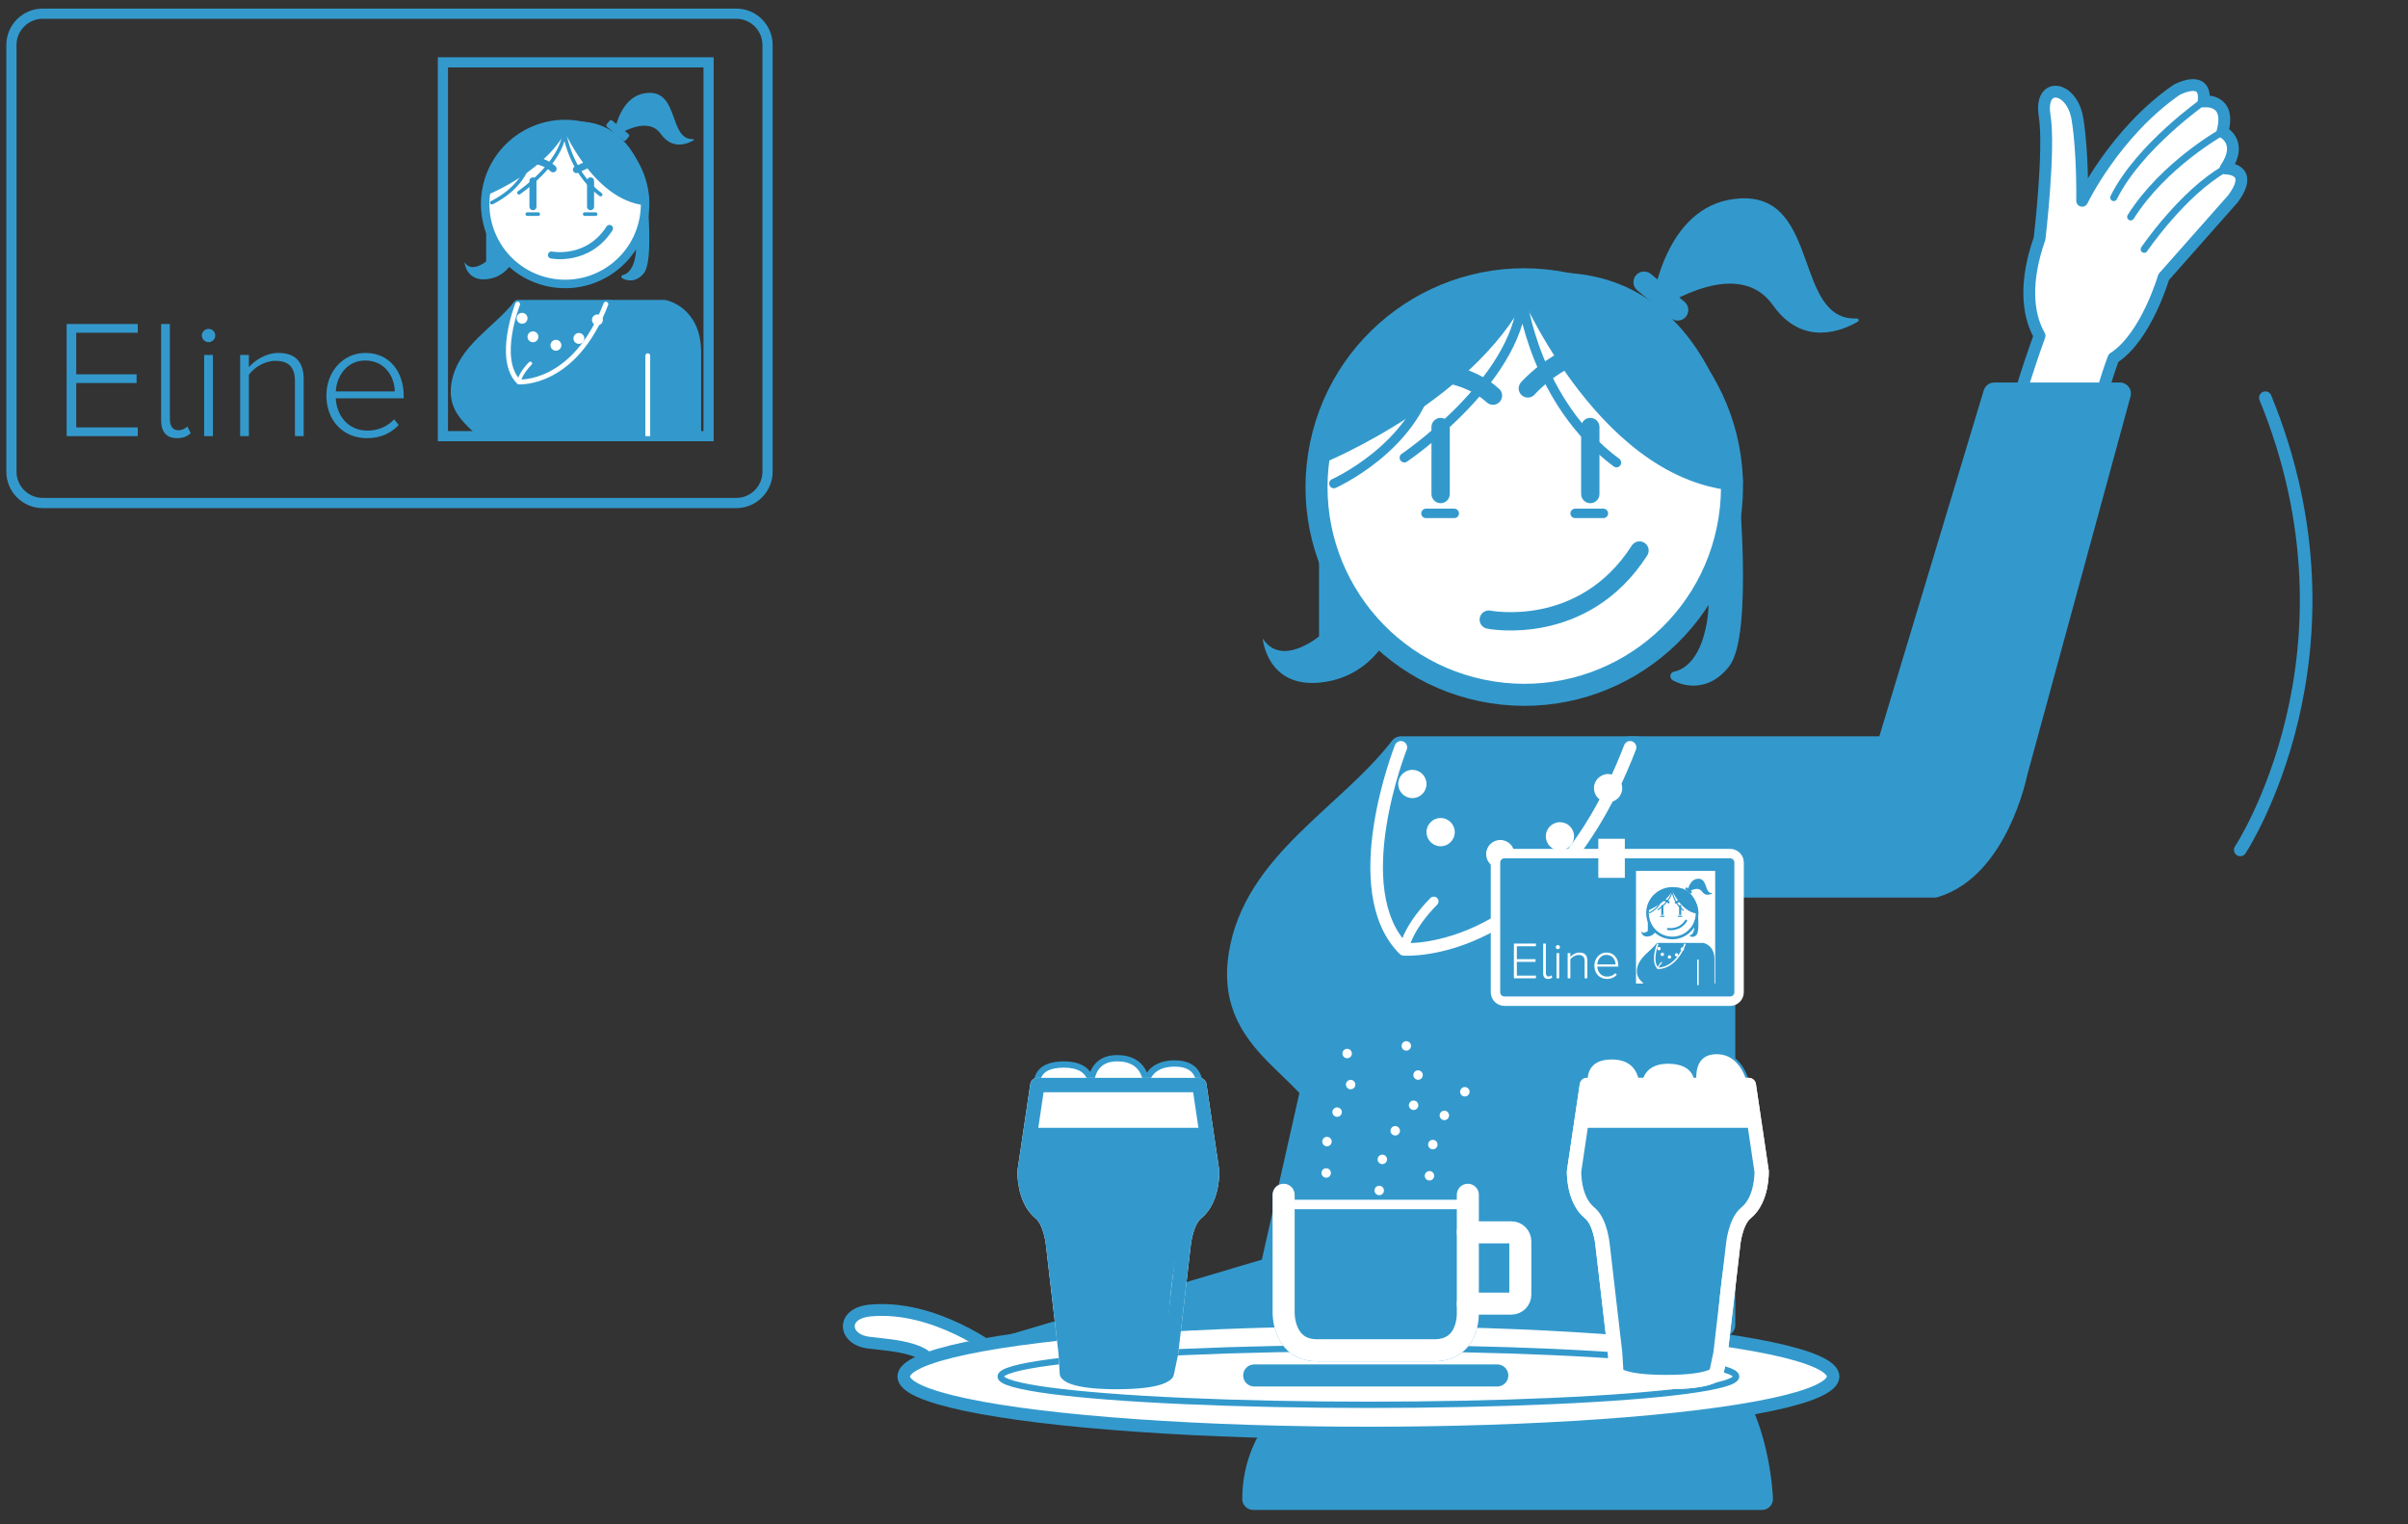 <?xml version="1.0" encoding="iso-8859-1"?>
<!-- Generator: Adobe Illustrator 24.1.3, SVG Export Plug-In . SVG Version: 6.00 Build 0)  -->
<svg version="1.1" xmlns="http://www.w3.org/2000/svg" xmlns:xlink="http://www.w3.org/1999/xlink" x="0px" y="0px"
	 viewBox="0 0 895.748 566.929" style="enable-background:new 0 0 895.748 566.929;" xml:space="preserve">
<rect x="0" y="0" width="895.748" height="566.929" fill="#333333" stroke="none"/>
<g id="DOM">
</g>
<g id="W2">
</g>
<g id="D2">
</g>
<g id="L2">
</g>
<g id="A2">
</g>
<g id="Layer_6">
</g>
<g id="Layer_7">
	<g>
	</g>
</g>
<g id="Layer_9">
</g>
<g id="Layer_8">
</g>
<g id="Layer_10">
	<path style="fill:none;stroke:#3399CC;stroke-width:4.683;stroke-linecap:round;stroke-linejoin:round;stroke-miterlimit:10;" d="
		M833.345,316.117c0,0,48.277-73.194,9.344-168.191"/>
	
		<line style="fill:none;stroke:#3399CC;stroke-width:4;stroke-linecap:round;stroke-linejoin:round;stroke-miterlimit:10;" x1="955.382" y1="2210.598" x2="952.722" y2="2246.512"/>
</g>
<g id="Layer_11">
	
		<path style="fill:#3399CC;stroke:#3399CC;stroke-width:8.195;stroke-linecap:round;stroke-linejoin:round;stroke-miterlimit:10;" d="
		M480.222,524.798c0,0-14.016,11.68-14.016,32.704h189.215c0,0-0.936-30.65-16.983-46.697L480.222,524.798z"/>
	
		<path style="fill:#FFFFFF;stroke:#3399CC;stroke-width:4.4;stroke-linecap:round;stroke-linejoin:round;stroke-miterlimit:10;" d="
		M370.82,502.996c0,0-22.906-17.851-47.109-15.573c-11.031,1.038-9.993,10.771-0.649,11.939s26.475,1.817,23.879,12.459
		L370.82,502.996z"/>
	
		<path style="fill:#FFFFFF;stroke:#3399CC;stroke-width:4.4;stroke-linecap:round;stroke-linejoin:round;stroke-miterlimit:10;" d="
		M827.895,62.662c6.771-9.912-1.168-13.627-1.168-13.627c3.403-12.665-7.008-11.291-7.008-11.291
		c1.238-10.487-10.123-4.283-10.123-4.283c-22.971,15.963-35.057,41.21-35.057,41.21s0.316-17.684-1.733-30.332
		c-2.051-12.647-14.285-14.093-12.235-1.446c2.05,12.648-1.873,45.855-1.873,45.855c-5.51,15.603-4.7,27.983-0.004,36.12
		c-4.21,11.67-11.463,33.272-12.558,46.415l29.589,1.557c0,0,4.43-23.808,10.487-39.676c12.152-7.748,18.644-30.102,18.644-30.102
		l25.764-29.112C839.056,62.543,827.895,62.662,827.895,62.662z"/>
	
		<path style="fill:#3399CC;stroke:#3399CC;stroke-width:8.195;stroke-linecap:round;stroke-linejoin:round;stroke-miterlimit:10;" d="
		M606.364,277.962h95.777l39.712-131.594h46.72l-38.544,141.327c0,0-7.008,35.04-30.368,42.048h-81.76"/>
	<path style="fill:#3399CC;" d="M490.665,169.215v67.478c0,0-13.947,11.68-20.955,0.779c0,0,1.557,18.688,21.803,16.352
		c20.245-2.336,30.368-21.024,30.368-38.933L490.665,169.215z"/>
	<g>
		<defs>
			<path id="SVGID_1_" d="M643.352,193.088c-6.592,42.164-46.116,70.999-88.28,64.406c-42.163-6.593-70.999-46.115-64.406-88.279
				c6.592-42.164,46.116-70.999,88.279-64.407C621.108,111.401,649.944,150.924,643.352,193.088z"/>
		</defs>
		<use xlink:href="#SVGID_1_"  style="overflow:visible;fill:#FFFFFF;"/>
		<clipPath id="SVGID_2_">
			<use xlink:href="#SVGID_1_"  style="overflow:visible;"/>
		</clipPath>
		<use xlink:href="#SVGID_1_"  style="overflow:visible;fill:none;stroke:#3399CC;stroke-width:8.195;stroke-miterlimit:10;"/>
	</g>
	
		<line style="fill:none;stroke:#3399CC;stroke-width:6.815;stroke-linecap:round;stroke-linejoin:round;stroke-miterlimit:10;" x1="535.896" y1="183.744" x2="535.896" y2="158.827"/>
	
		<line style="fill:none;stroke:#3399CC;stroke-width:6.815;stroke-linecap:round;stroke-linejoin:round;stroke-miterlimit:10;" x1="591.571" y1="183.744" x2="591.571" y2="158.827"/>
	<path style="fill:none;stroke:#3399CC;stroke-width:6.815;stroke-linecap:round;stroke-linejoin:round;stroke-miterlimit:10;" d="
		M553.806,230.464c0,0,35.04,7.008,56.064-25.696"/>
	<path style="fill:#3399CC;" d="M615.087,116.187c-0.458,0.312-1.063-0.064-0.993-0.613c0.94-7.352,6.693-40.754,33.713-41.794
		c29.324-1.128,19.441,45.664,42.915,44.675c0.671-0.028,0.936,0.851,0.356,1.19c-5.613,3.271-20.448,9.633-31.591-6.153
		C647.066,95.894,620.883,112.241,615.087,116.187z"/>
	<path style="fill:none;stroke:#3399CC;stroke-width:6.815;stroke-linecap:round;stroke-linejoin:round;stroke-miterlimit:10;" d="
		M500.857,142.475c0,0,35.818-12.459,54.506,4.672"/>
	<path style="fill:#3399CC;" d="M626.601,112.236l-12.494-10.339c-1.678-1.389-4.188-1.152-5.577,0.526l0,0
		c-1.389,1.678-1.152,4.188,0.526,5.577l12.494,10.339c1.678,1.389,4.188,1.152,5.577-0.526l0,0
		C628.516,116.135,628.279,113.625,626.601,112.236z"/>
	
		<path style="fill:#3399CC;stroke:#3399CC;stroke-width:6.815;stroke-linecap:round;stroke-linejoin:round;stroke-miterlimit:10;" d="
		M490.665,169.215c0,0,58.469-23.626,76.378-64.895c0,0,28.811,70.08,77.866,74.751c0,0-6.565-74.263-65.965-74.263
		S496.047,138.335,490.665,169.215z"/>
	
		<line style="fill:none;stroke:#3399CC;stroke-width:3.512;stroke-linecap:round;stroke-linejoin:round;stroke-miterlimit:10;" x1="530.446" y1="190.947" x2="540.958" y2="190.947"/>
	
		<line style="fill:none;stroke:#3399CC;stroke-width:3.512;stroke-linecap:round;stroke-linejoin:round;stroke-miterlimit:10;" x1="585.925" y1="190.947" x2="596.437" y2="190.947"/>
	
		<path style="fill:#3399CC;stroke:#3399CC;stroke-width:8.195;stroke-linecap:round;stroke-linejoin:round;stroke-miterlimit:10;" d="
		M521.102,277.962c0,0,7.008,0,45.552,0s39.71,0,39.71,0s35.04-1.168,35.04,35.04v179.871h-144.83c0,0,4.672-39.712,1.168-67.744
		c-3.504-28.032-42.472-33.15-36.597-70.08C466.595,320.789,501.246,303.658,521.102,277.962z"/>
	<path style="fill:none;stroke:#FFFFFF;stroke-width:3.512;stroke-linecap:round;stroke-linejoin:round;stroke-miterlimit:10;" d="
		M533.355,335.251c0,0-9.434,9.057-11.085,17.852"/>
	<circle style="fill:#FFFFFF;" cx="525.384" cy="291.589" r="5.256"/>
	<circle style="fill:#FFFFFF;" cx="535.896" cy="309.498" r="5.256"/>
	<circle style="fill:#FFFFFF;" cx="558.088" cy="317.674" r="5.256"/>
	<circle style="fill:#FFFFFF;" cx="580.28" cy="311.056" r="5.256"/>
	<circle style="fill:#FFFFFF;" cx="598.189" cy="293.146" r="5.256"/>
	
		<path style="fill:#3399CC;stroke:#3399CC;stroke-width:3.512;stroke-linecap:round;stroke-linejoin:round;stroke-miterlimit:10;" d="
		M644.909,179.072c0,0,5.451,56.842-3.115,67.744c-8.565,10.901-18.688,4.672-18.688,4.672s8.565-0.779,12.459-14.795
		s0-21.803,0-21.803S644.909,190.752,644.909,179.072z"/>
	<path style="fill:none;stroke:#3399CC;stroke-width:3.512;stroke-linecap:round;stroke-linejoin:round;stroke-miterlimit:10;" d="
		M496.185,179.851c0,0,29.589-13.237,35.819-39.712"/>
	<path style="fill:none;stroke:#3399CC;stroke-width:3.512;stroke-linecap:round;stroke-linejoin:round;stroke-miterlimit:10;" d="
		M522.4,170.247c0,0,41.529-28.032,43.865-58.919c0,0,4.672,38.154,35.04,60.736"/>
	
		<polygon style="fill:#3399CC;stroke:#3399CC;stroke-width:3.512;stroke-linecap:round;stroke-linejoin:round;stroke-miterlimit:10;" points="
		489.566,386.975 470.878,469.903 373.415,498.843 399.89,526.875 522.27,508.446 522.27,385.807 	"/>
	
		<path style="fill:#FFFFFF;stroke:#3399CC;stroke-width:0.889;stroke-linecap:round;stroke-linejoin:round;stroke-miterlimit:10;" d="
		M590.299,403.56c0,0-2.152-9.942,9.279-9.942c11.43,0,10.642,10.642,10.642,10.642s-0.394-9.065,10.248-9.065
		c10.642,0,10.248,7.489,10.248,7.489s-1.971-11.036,7.883-11.036c9.854,0,11.939,11.913,11.939,11.913"/>
	
		<ellipse style="fill:#FFFFFF;stroke:#3399CC;stroke-width:4.683;stroke-linecap:round;stroke-linejoin:round;stroke-miterlimit:10;" cx="509.032" cy="511.969" rx="172.863" ry="21.024"/>
	
		<ellipse style="fill:#FFFFFF;stroke:#3399CC;stroke-width:2.342;stroke-linecap:round;stroke-linejoin:round;stroke-miterlimit:10;" cx="509.032" cy="511.969" rx="136.803" ry="10.531"/>
	
		<path style="fill:#FFFFFF;stroke:#FFFFFF;stroke-width:5.334;stroke-linecap:round;stroke-linejoin:round;stroke-miterlimit:10;" d="
		M655.295,435.627l-4.757-32.067h-60.238l-4.757,32.067c0,0-0.387,10.463,5.813,15.501c4.047,3.288,4.804,12.012,4.804,12.012
		l4.65,40.108l0.459,7.59c0,0,1.691,3.202,18.548,3.202s18.621-3.235,18.621-3.235l1.479-7.043c0.068-0.168,0.111-0.339,0.111-0.514
		c0,0-0.002-0.002-0.002-0.004l4.651-40.103c0,0,0.757-8.724,4.804-12.012C655.682,446.091,655.295,435.627,655.295,435.627z"/>
	<path style="fill:#3399CC;" d="M587.753,419.467h65.034c0,0,5.518,22.631-5.197,32.754c-9.22,8.71-9.343,60.248-9.343,60.248
		l-36.316,0.581c0,0-3.529-51.345-7.085-57.865C591.292,448.665,582.63,442.098,587.753,419.467z"/>
	
		<path style="fill:#FFFFFF;stroke:#3399CC;stroke-width:2.342;stroke-linecap:round;stroke-linejoin:round;stroke-miterlimit:10;" d="
		M385.901,403.56c0,0-1.594-7.63,9.837-7.63c11.43,0,10.084,8.33,10.084,8.33s-0.87-10.666,9.772-10.666
		c10.642,0,10.724,9.089,10.724,9.089s0.836-7.143,10.689-7.143c9.854,0,9.133,8.02,9.133,8.02"/>
	
		<path style="fill:#FFFFFF;stroke:#FFFFFF;stroke-width:5.334;stroke-linecap:round;stroke-linejoin:round;stroke-miterlimit:10;" d="
		M450.896,435.627l-4.757-32.067h-60.238l-4.757,32.067c0,0-0.387,10.463,5.813,15.501c4.047,3.288,4.804,12.012,4.804,12.012
		l4.65,40.108l0.459,7.59c0,0,1.691,3.202,18.548,3.202c16.857,0,18.621-3.235,18.621-3.235l1.479-7.043
		c0.068-0.168,0.111-0.339,0.111-0.514c0,0-0.002-0.002-0.002-0.004l4.651-40.103c0,0,0.757-8.724,4.804-12.012
		C451.283,446.091,450.896,435.627,450.896,435.627z"/>
	<path style="fill:#3399CC;" d="M383.355,419.467h65.035c0,0,5.518,22.631-5.197,32.754c-9.22,8.71-9.343,60.248-9.343,60.248
		l-36.316,0.581c0,0-3.529-51.345-7.085-57.865C386.893,448.665,378.231,442.098,383.355,419.467z"/>
	<path style="fill:none;stroke:#3399CC;stroke-width:8.195;stroke-linecap:round;stroke-linejoin:round;stroke-miterlimit:10;" d="
		M546.019,444.384v43.817c0,0,0.696,14.016-12.459,14.016h-43.605c-12.791,0-12.459-14.016-12.459-14.016v-43.817"/>
	<path style="fill:#3399CC;" d="M546.019,444.384v43.817c0,0,0.696,14.016-12.459,14.016h-43.605
		c-12.791,0-12.459-14.016-12.459-14.016v-43.817"/>
	<path style="fill:none;stroke:#3399CC;stroke-width:8.195;stroke-linecap:round;stroke-linejoin:round;stroke-miterlimit:10;" d="
		M546.019,458.352h16.203c1.825,0,3.319,1.493,3.319,3.319v19.867c0,1.825-1.493,3.319-3.319,3.319h-16.203"/>
	<path style="fill:none;stroke:#FFFFFF;stroke-width:8.195;stroke-linecap:round;stroke-linejoin:round;stroke-miterlimit:10;" d="
		M546.019,444.384v43.817c0,0,0.696,14.016-12.459,14.016h-43.605c-12.791,0-12.459-14.016-12.459-14.016v-43.817"/>
	<path style="fill:none;stroke:#FFFFFF;stroke-width:8.195;stroke-linecap:round;stroke-linejoin:round;stroke-miterlimit:10;" d="
		M546.019,458.352h16.203c1.825,0,3.319,1.493,3.319,3.319v19.867c0,1.825-1.493,3.319-3.319,3.319h-16.203"/>
	
		<line style="fill:none;stroke:#3399CC;stroke-width:8.195;stroke-linecap:round;stroke-linejoin:round;stroke-miterlimit:10;" x1="556.976" y1="511.58" x2="466.54" y2="511.58"/>
	<path style="fill:none;stroke:#FFFFFF;stroke-width:4.683;stroke-linecap:round;stroke-linejoin:round;stroke-miterlimit:10;" d="
		M521.102,277.962c0,0-21.024,52.949,1.168,75.141c0,0,53.725,3.893,84.094-75.141"/>
	<path style="fill:none;stroke:#FFFFFF;stroke-width:5.334;stroke-linecap:round;stroke-linejoin:round;stroke-miterlimit:10;" d="
		M655.295,435.627l-4.757-32.067h-60.238l-4.757,32.067c0,0-0.387,10.463,5.813,15.501c4.047,3.288,4.804,12.012,4.804,12.012
		l4.65,40.108l0.459,7.59c0,0,1.691,3.202,18.548,3.202s18.621-3.235,18.621-3.235l1.479-7.043c0.068-0.168,0.111-0.339,0.111-0.514
		c0,0-0.002-0.002-0.002-0.004l4.651-40.103c0,0,0.757-8.724,4.804-12.012C655.682,446.091,655.295,435.627,655.295,435.627z"/>
	<path style="fill:none;stroke:#3399CC;stroke-width:5.334;stroke-linecap:round;stroke-linejoin:round;stroke-miterlimit:10;" d="
		M450.896,435.627l-4.757-32.067h-60.238l-4.757,32.067c0,0-0.387,10.463,5.813,15.501c4.047,3.288,4.804,12.012,4.804,12.012
		l4.65,40.108l0.459,7.59c0,0,1.691,3.202,18.548,3.202c16.857,0,18.621-3.235,18.621-3.235l1.479-7.043
		c0.068-0.168,0.111-0.339,0.111-0.514c0,0-0.002-0.002-0.002-0.004l4.651-40.103c0,0,0.757-8.724,4.804-12.012
		C451.283,446.091,450.896,435.627,450.896,435.627z"/>
	<path style="fill:none;stroke:#3399CC;stroke-width:2.64;stroke-linecap:round;stroke-linejoin:round;stroke-miterlimit:10;" d="
		M797.62,92.705c0,0,14.312-21.088,30.274-30.043"/>
	<path style="fill:none;stroke:#3399CC;stroke-width:2.64;stroke-linecap:round;stroke-linejoin:round;stroke-miterlimit:10;" d="
		M826.727,49.036c0,0-21.803,12.069-34.128,31.621"/>
	<path style="fill:none;stroke:#3399CC;stroke-width:2.64;stroke-linecap:round;stroke-linejoin:round;stroke-miterlimit:10;" d="
		M819.719,37.745c0,0-24.033,16.784-33.429,35.722"/>
	
		<path style="fill:none;stroke:#FFFFFF;stroke-width:3.512;stroke-linecap:round;stroke-linejoin:round;stroke-miterlimit:10;stroke-dasharray:0,11.708;" d="
		M493.329,436.272c0,0-1.557-17.65,5.191-23.879c6.748-6.229,4.672-22.841-3.115-30.108"/>
	
		<path style="fill:none;stroke:#FFFFFF;stroke-width:3.512;stroke-linecap:round;stroke-linejoin:round;stroke-miterlimit:10;stroke-dasharray:0,11.708;" d="
		M513.056,442.779c0,0-2.595-12.978,10.901-29.07c9.552-11.389-0.477-19.685-1.687-27.902"/>
	
		<path style="fill:none;stroke:#FFFFFF;stroke-width:3.512;stroke-linecap:round;stroke-linejoin:round;stroke-miterlimit:10;stroke-dasharray:0,11.708;" d="
		M531.744,437.31c0,0-1.557-24.12,18.169-34.502"/>
	
		<line style="fill:none;stroke:#FFFFFF;stroke-width:3.512;stroke-linecap:round;stroke-linejoin:round;stroke-miterlimit:10;" x1="476.718" y1="447.97" x2="545.24" y2="447.97"/>
	<g>
		<path style="fill:#3399CC;" d="M24.795,162.22v-41.708h26.45v3.252H28.358v15.444h22.449v3.252H28.358v16.508h22.887v3.252H24.795
			z"/>
		<path style="fill:#3399CC;" d="M59.939,156.405v-35.893h3.251v35.393c0,2.438,1.001,4.127,3.127,4.127
			c1.438,0,2.688-0.688,3.376-1.438l1.251,2.501c-1.188,1.126-2.626,1.876-5.128,1.876C61.877,162.97,59.939,160.532,59.939,156.405
			z"/>
		<path style="fill:#3399CC;" d="M75.072,124.764c0-1.375,1.188-2.438,2.501-2.438c1.376,0,2.502,1.063,2.502,2.438
			c0,1.376-1.126,2.502-2.502,2.502C76.261,127.266,75.072,126.14,75.072,124.764z M75.948,162.22v-30.202h3.251v30.202H75.948z"/>
		<path style="fill:#3399CC;" d="M109.715,162.22v-20.447c0-5.815-2.939-7.566-7.316-7.566c-3.877,0-7.879,2.438-9.817,5.19v22.823
			H89.33v-30.202h3.251v4.564c2.188-2.626,6.503-5.314,10.881-5.314c6.128,0,9.504,3.001,9.504,9.816v21.136H109.715z"/>
		<path style="fill:#3399CC;" d="M121.41,147.088c0-8.754,6.128-15.819,14.507-15.819c9.192,0,14.257,7.253,14.257,16.008v0.875
			h-25.263c0.313,6.565,4.69,12.006,11.818,12.006c3.814,0,7.316-1.438,9.88-4.189l1.688,2.126
			c-3.001,3.127-6.815,4.877-11.818,4.877C127.663,162.97,121.41,156.405,121.41,147.088z M135.854,134.082
			c-7.129,0-10.692,6.253-10.943,11.506h21.948C146.797,140.46,143.421,134.082,135.854,134.082z"/>
	</g>
	
		<rect x="164.756" y="23.189" style="fill:none;stroke:#3399CC;stroke-width:3.778;stroke-miterlimit:10;" width="98.829" height="139.031"/>
	<g>
		<defs>
			<rect id="SVGID_3_" x="164.756" y="23.189" width="98.829" height="139.031"/>
		</defs>
		<clipPath id="SVGID_4_">
			<use xlink:href="#SVGID_3_"  style="overflow:visible;"/>
		</clipPath>
		<g style="clip-path:url(#SVGID_4_);">
			
				<path style="fill:#3399CC;stroke:#3399CC;stroke-width:3.154;stroke-linecap:round;stroke-linejoin:round;stroke-miterlimit:10;" d="
				M237.514,133.062"/>
			
				<path style="fill:#3399CC;stroke:#3399CC;stroke-width:3.154;stroke-linecap:round;stroke-linejoin:round;stroke-miterlimit:10;" d="
				M225.376,113.131h21.879c0,0,11.988,2.098,11.988,17.982v64.737h-20.381"/>
			<path style="fill:#3399CC;" d="M180.843,71.274v25.972c0,0-5.368,4.496-8.066,0.3c0,0,0.599,7.193,8.392,6.294
				c7.792-0.899,11.689-8.092,11.689-14.985L180.843,71.274z"/>
			<g>
				<defs>
					<path id="SVGID_5_" d="M239.612,80.463c-2.538,16.229-17.75,27.327-33.979,24.79c-16.229-2.538-27.327-17.75-24.79-33.979
						c2.538-16.229,17.75-27.328,33.979-24.79C231.051,49.022,242.15,64.234,239.612,80.463z"/>
				</defs>
				<use xlink:href="#SVGID_5_"  style="overflow:visible;fill:#FFFFFF;"/>
				<clipPath id="SVGID_6_">
					<use xlink:href="#SVGID_5_"  style="overflow:visible;"/>
				</clipPath>
				<use xlink:href="#SVGID_5_"  style="overflow:visible;fill:none;stroke:#3399CC;stroke-width:3.154;stroke-miterlimit:10;"/>
			</g>
			
				<line style="fill:none;stroke:#3399CC;stroke-width:2.623;stroke-linecap:round;stroke-linejoin:round;stroke-miterlimit:10;" x1="198.253" y1="76.867" x2="198.253" y2="67.276"/>
			
				<line style="fill:none;stroke:#3399CC;stroke-width:2.623;stroke-linecap:round;stroke-linejoin:round;stroke-miterlimit:10;" x1="219.682" y1="76.867" x2="219.682" y2="67.276"/>
			
				<path style="fill:none;stroke:#3399CC;stroke-width:2.623;stroke-linecap:round;stroke-linejoin:round;stroke-miterlimit:10;" d="
				M205.146,94.849c0,0,13.487,2.697,21.579-9.89"/>
			<path style="fill:#3399CC;" d="M228.733,50.864c-0.176,0.12-0.409-0.024-0.382-0.236c0.362-2.83,2.576-15.687,12.976-16.086
				c11.287-0.434,7.483,17.576,16.518,17.196c0.258-0.011,0.36,0.328,0.137,0.458c-2.16,1.259-7.87,3.708-12.159-2.368
				C241.042,43.053,230.964,49.345,228.733,50.864z"/>
			
				<path style="fill:none;stroke:#3399CC;stroke-width:2.623;stroke-linecap:round;stroke-linejoin:round;stroke-miterlimit:10;" d="
				M184.766,60.982c0,0,13.786-4.795,20.979,1.798"/>
			
				<line style="fill:none;stroke:#3399CC;stroke-width:2.623;stroke-linecap:round;stroke-linejoin:round;stroke-miterlimit:10;" x1="214.437" y1="63.08" x2="231.52" y2="55.288"/>
			<path style="fill:#3399CC;" d="M233.79,49.86l-6.06-5.014c-0.302-0.25-0.754-0.207-1.004,0.095l-1.035,1.251
				c-0.25,0.302-0.207,0.754,0.095,1.004l6.06,5.014c0.302,0.25,0.754,0.207,1.004-0.095l1.035-1.251
				C234.135,50.562,234.092,50.11,233.79,49.86z"/>
			
				<path style="fill:#3399CC;stroke:#3399CC;stroke-width:2.623;stroke-linecap:round;stroke-linejoin:round;stroke-miterlimit:10;" d="
				M180.843,71.274c0,0,22.505-9.093,29.398-24.978c0,0,11.089,26.974,29.971,28.772c0,0-2.527-28.584-25.39-28.584
				S182.914,59.388,180.843,71.274z"/>
			
				<line style="fill:none;stroke:#3399CC;stroke-width:1.352;stroke-linecap:round;stroke-linejoin:round;stroke-miterlimit:10;" x1="196.154" y1="79.639" x2="200.201" y2="79.639"/>
			
				<line style="fill:none;stroke:#3399CC;stroke-width:1.352;stroke-linecap:round;stroke-linejoin:round;stroke-miterlimit:10;" x1="217.509" y1="79.639" x2="221.555" y2="79.639"/>
			
				<path style="fill:#3399CC;stroke:#3399CC;stroke-width:3.154;stroke-linecap:round;stroke-linejoin:round;stroke-miterlimit:10;" d="
				M192.558,113.131c0,0,2.697,0,17.533,0s15.285,0,15.285,0s13.487-0.45,13.487,13.487v69.233h-55.745
				c0,0,1.798-15.285,0.45-26.075c-1.349-10.79-16.348-12.76-14.086-26.974C171.579,129.615,184.915,123.022,192.558,113.131z"/>
			
				<path style="fill:none;stroke:#FFFFFF;stroke-width:1.352;stroke-linecap:round;stroke-linejoin:round;stroke-miterlimit:10;" d="
				M197.274,135.182c0,0-3.631,3.486-4.267,6.871"/>
			<path style="fill:#FFFFFF;" d="M196.229,118.376c0,1.117-0.906,2.023-2.023,2.023c-1.117,0-2.023-0.906-2.023-2.023
				c0-1.117,0.906-2.023,2.023-2.023C195.324,116.353,196.229,117.259,196.229,118.376z"/>
			<path style="fill:#FFFFFF;" d="M200.275,125.269c0,1.117-0.906,2.023-2.023,2.023c-1.117,0-2.023-0.906-2.023-2.023
				c0-1.117,0.906-2.023,2.023-2.023C199.37,123.246,200.275,124.152,200.275,125.269z"/>
			<path style="fill:#FFFFFF;" d="M208.817,128.416c0,1.117-0.906,2.023-2.023,2.023c-1.117,0-2.023-0.906-2.023-2.023
				c0-1.117,0.906-2.023,2.023-2.023C207.911,126.393,208.817,127.299,208.817,128.416z"/>
			<path style="fill:#FFFFFF;" d="M217.359,125.869c0,1.117-0.906,2.023-2.023,2.023c-1.117,0-2.023-0.906-2.023-2.023
				c0-1.117,0.906-2.023,2.023-2.023C216.453,123.846,217.359,124.752,217.359,125.869z"/>
			<path style="fill:#FFFFFF;" d="M224.252,118.976c0,1.117-0.906,2.023-2.023,2.023c-1.117,0-2.023-0.906-2.023-2.023
				c0-1.117,0.906-2.023,2.023-2.023C223.346,116.952,224.252,117.858,224.252,118.976z"/>
			
				<path style="fill:#3399CC;stroke:#3399CC;stroke-width:1.352;stroke-linecap:round;stroke-linejoin:round;stroke-miterlimit:10;" d="
				M240.212,75.068c0,0,2.098,21.879-1.199,26.075c-3.297,4.196-7.193,1.798-7.193,1.798s3.297-0.3,4.795-5.695
				c1.498-5.395,0-8.392,0-8.392S240.212,79.564,240.212,75.068z"/>
			
				<path style="fill:none;stroke:#3399CC;stroke-width:1.352;stroke-linecap:round;stroke-linejoin:round;stroke-miterlimit:10;" d="
				M182.967,75.368c0,0,11.389-5.095,13.787-15.285"/>
			
				<path style="fill:none;stroke:#3399CC;stroke-width:1.352;stroke-linecap:round;stroke-linejoin:round;stroke-miterlimit:10;" d="
				M193.058,71.672c0,0,15.984-10.79,16.883-22.678c0,0,1.798,14.686,13.487,23.377"/>
			
				<path style="fill:none;stroke:#FFFFFF;stroke-width:1.802;stroke-linecap:round;stroke-linejoin:round;stroke-miterlimit:10;" d="
				M192.558,113.131c0,0-8.092,20.38,0.45,28.922c0,0,20.679,1.498,32.368-28.922"/>
			
				<line style="fill:none;stroke:#FFFFFF;stroke-width:1.802;stroke-linecap:round;stroke-linejoin:round;stroke-miterlimit:10;" x1="240.961" y1="132.312" x2="240.961" y2="196.995"/>
		</g>
	</g>
	<g>
		
			<path style="fill:#3399CC;stroke:#FFFFFF;stroke-width:3.512;stroke-linecap:round;stroke-linejoin:round;stroke-miterlimit:10;" d="
			M643.602,372.375H559.62c-1.825,0-3.319-1.493-3.319-3.319v-48.258c0-1.825,1.493-3.319,3.319-3.319h83.982
			c1.825,0,3.319,1.493,3.319,3.319v48.258C646.921,370.882,645.427,372.375,643.602,372.375z"/>
		<g>
			<path style="fill:#FFFFFF;" d="M563.149,363.869v-12.926h8.197v1.008h-7.093v4.787h6.957v1.007h-6.957v5.116h7.093v1.008H563.149
				z"/>
			<path style="fill:#FFFFFF;" d="M574.04,362.067v-11.124h1.008v10.969c0,0.756,0.311,1.278,0.969,1.278
				c0.446,0,0.834-0.213,1.047-0.445l0.388,0.775c-0.368,0.349-0.814,0.581-1.589,0.581
				C574.642,364.101,574.04,363.345,574.04,362.067z"/>
			<path style="fill:#FFFFFF;" d="M578.73,352.261c0-0.427,0.368-0.756,0.774-0.756c0.427,0,0.775,0.329,0.775,0.756
				c0,0.426-0.349,0.774-0.775,0.774C579.099,353.036,578.73,352.687,578.73,352.261z M579.001,363.869v-9.36h1.008v9.36H579.001z"
				/>
			<path style="fill:#FFFFFF;" d="M589.466,363.869v-6.337c0-1.802-0.91-2.345-2.267-2.345c-1.202,0-2.442,0.756-3.043,1.608v7.073
				h-1.008v-9.36h1.008v1.415c0.679-0.813,2.016-1.647,3.372-1.647c1.899,0,2.945,0.931,2.945,3.043v6.55H589.466z"/>
			<path style="fill:#FFFFFF;" d="M593.091,359.179c0-2.713,1.898-4.903,4.495-4.903c2.849,0,4.419,2.248,4.419,4.961v0.271h-7.829
				c0.097,2.035,1.453,3.721,3.662,3.721c1.183,0,2.268-0.445,3.062-1.298l0.522,0.658c-0.93,0.969-2.112,1.512-3.662,1.512
				C595.028,364.101,593.091,362.067,593.091,359.179z M597.566,355.148c-2.209,0-3.313,1.938-3.391,3.566h6.802
				C600.958,357.125,599.912,355.148,597.566,355.148z"/>
		</g>
		
			<rect x="607.988" y="323.319" style="fill:#FFFFFF;stroke:#3399CC;stroke-width:1.171;stroke-miterlimit:10;" width="30.627" height="43.086"/>
		<g>
			<defs>
				<rect id="SVGID_7_" x="607.988" y="323.319" width="30.627" height="43.086"/>
			</defs>
			<clipPath id="SVGID_8_">
				<use xlink:href="#SVGID_7_"  style="overflow:visible;"/>
			</clipPath>
			<g style="clip-path:url(#SVGID_8_);">
				
					<path style="fill:#3399CC;stroke:#3399CC;stroke-width:0.978;stroke-linecap:round;stroke-linejoin:round;stroke-miterlimit:10;" d="
					M630.536,357.369"/>
				
					<path style="fill:#3399CC;stroke:#3399CC;stroke-width:0.978;stroke-linecap:round;stroke-linejoin:round;stroke-miterlimit:10;" d="
					M626.774,351.193h6.78c0,0,3.715,0.65,3.715,5.573v20.062h-6.316"/>
				<path style="fill:#3399CC;" d="M612.973,338.221v8.049c0,0-1.664,1.393-2.5,0.093c0,0,0.186,2.229,2.601,1.951
					c2.415-0.279,3.622-2.508,3.622-4.644L612.973,338.221z"/>
				<g>
					<defs>
						<path id="SVGID_9_" d="M631.186,341.069c-0.786,5.029-5.501,8.469-10.53,7.682c-5.029-0.786-8.469-5.501-7.682-10.53
							c0.786-5.029,5.501-8.469,10.53-7.682C628.532,331.325,631.972,336.039,631.186,341.069z"/>
					</defs>
					<use xlink:href="#SVGID_9_"  style="overflow:visible;fill:#FFFFFF;"/>
					<clipPath id="SVGID_10_">
						<use xlink:href="#SVGID_9_"  style="overflow:visible;"/>
					</clipPath>
					<use xlink:href="#SVGID_9_"  style="overflow:visible;fill:none;stroke:#3399CC;stroke-width:0.978;stroke-miterlimit:10;"/>
				</g>
				
					<line style="fill:none;stroke:#3399CC;stroke-width:0.813;stroke-linecap:round;stroke-linejoin:round;stroke-miterlimit:10;" x1="618.368" y1="339.954" x2="618.368" y2="336.982"/>
				
					<line style="fill:none;stroke:#3399CC;stroke-width:0.813;stroke-linecap:round;stroke-linejoin:round;stroke-miterlimit:10;" x1="625.009" y1="339.954" x2="625.009" y2="336.982"/>
				
					<path style="fill:none;stroke:#3399CC;stroke-width:0.813;stroke-linecap:round;stroke-linejoin:round;stroke-miterlimit:10;" d="
					M620.505,345.527c0,0,4.18,0.836,6.687-3.065"/>
				<path style="fill:#3399CC;" d="M627.814,331.896c-0.055,0.037-0.127-0.008-0.118-0.073c0.112-0.877,0.798-4.861,4.021-4.985
					c3.498-0.135,2.319,5.447,5.119,5.329c0.08-0.003,0.112,0.102,0.042,0.142c-0.67,0.39-2.439,1.149-3.768-0.734
					C631.629,329.475,628.505,331.425,627.814,331.896z"/>
				
					<path style="fill:none;stroke:#3399CC;stroke-width:0.813;stroke-linecap:round;stroke-linejoin:round;stroke-miterlimit:10;" d="
					M614.189,335.031c0,0,4.273-1.486,6.502,0.557"/>
				
					<line style="fill:none;stroke:#3399CC;stroke-width:0.813;stroke-linecap:round;stroke-linejoin:round;stroke-miterlimit:10;" x1="623.384" y1="335.682" x2="628.678" y2="333.267"/>
				<path style="fill:#3399CC;" d="M629.188,331.425l-1.49-1.233c-0.2-0.166-0.499-0.137-0.665,0.063l0,0
					c-0.166,0.2-0.137,0.5,0.063,0.665l1.49,1.233c0.2,0.166,0.5,0.137,0.665-0.063l0,0
					C629.416,331.89,629.388,331.59,629.188,331.425z"/>
				
					<path style="fill:#3399CC;stroke:#3399CC;stroke-width:0.813;stroke-linecap:round;stroke-linejoin:round;stroke-miterlimit:10;" d="
					M612.973,338.221c0,0,6.974-2.818,9.11-7.741c0,0,3.437,8.359,9.288,8.917c0,0-0.783-8.858-7.868-8.858
					C616.418,330.539,613.615,334.538,612.973,338.221z"/>
				
					<line style="fill:none;stroke:#3399CC;stroke-width:0.419;stroke-linecap:round;stroke-linejoin:round;stroke-miterlimit:10;" x1="617.718" y1="340.813" x2="618.972" y2="340.813"/>
				
					<line style="fill:none;stroke:#3399CC;stroke-width:0.419;stroke-linecap:round;stroke-linejoin:round;stroke-miterlimit:10;" x1="624.336" y1="340.813" x2="625.59" y2="340.813"/>
				
					<path style="fill:#3399CC;stroke:#3399CC;stroke-width:0.978;stroke-linecap:round;stroke-linejoin:round;stroke-miterlimit:10;" d="
					M616.604,351.193c0,0,0.836,0,5.433,0c4.598,0,4.737,0,4.737,0s4.18-0.139,4.18,4.18v21.455h-17.276
					c0,0,0.557-4.737,0.139-8.081c-0.418-3.344-5.066-3.954-4.365-8.359C610.102,356.301,614.235,354.258,616.604,351.193z"/>
				
					<path style="fill:none;stroke:#FFFFFF;stroke-width:0.419;stroke-linecap:round;stroke-linejoin:round;stroke-miterlimit:10;" d="
					M618.065,358.026c0,0-1.125,1.08-1.322,2.13"/>
				<path style="fill:#FFFFFF;" d="M617.741,352.818c0,0.346-0.281,0.627-0.627,0.627c-0.346,0-0.627-0.281-0.627-0.627
					c0-0.346,0.281-0.627,0.627-0.627C617.461,352.191,617.741,352.472,617.741,352.818z"/>
				<circle style="fill:#FFFFFF;" cx="618.368" cy="354.954" r="0.627"/>
				<circle style="fill:#FFFFFF;" cx="621.015" cy="355.93" r="0.627"/>
				<path style="fill:#FFFFFF;" d="M624.289,355.14c0,0.346-0.281,0.627-0.627,0.627c-0.346,0-0.627-0.281-0.627-0.627
					c0-0.346,0.281-0.627,0.627-0.627C624.009,354.513,624.289,354.794,624.289,355.14z"/>
				<circle style="fill:#FFFFFF;" cx="625.799" cy="353.004" r="0.627"/>
				
					<path style="fill:#3399CC;stroke:#3399CC;stroke-width:0.419;stroke-linecap:round;stroke-linejoin:round;stroke-miterlimit:10;" d="
					M631.371,339.397c0,0,0.65,6.78-0.371,8.081c-1.022,1.3-2.229,0.557-2.229,0.557s1.022-0.093,1.486-1.765
					c0.464-1.672,0-2.601,0-2.601S631.371,340.79,631.371,339.397z"/>
				
					<path style="fill:none;stroke:#3399CC;stroke-width:0.419;stroke-linecap:round;stroke-linejoin:round;stroke-miterlimit:10;" d="
					M613.631,339.49c0,0,3.529-1.579,4.273-4.737"/>
				
					<path style="fill:none;stroke:#3399CC;stroke-width:0.419;stroke-linecap:round;stroke-linejoin:round;stroke-miterlimit:10;" d="
					M616.758,338.344c0,0,4.954-3.344,5.232-7.028c0,0,0.557,4.551,4.18,7.245"/>
				
					<path style="fill:none;stroke:#FFFFFF;stroke-width:0.559;stroke-linecap:round;stroke-linejoin:round;stroke-miterlimit:10;" d="
					M616.604,351.193c0,0-2.508,6.316,0.139,8.963c0,0,6.408,0.464,10.031-8.963"/>
				
					<line style="fill:none;stroke:#FFFFFF;stroke-width:0.559;stroke-linecap:round;stroke-linejoin:round;stroke-miterlimit:10;" x1="631.604" y1="357.137" x2="631.604" y2="377.182"/>
			</g>
		</g>
	</g>
	<rect x="594.556" y="311.964" style="fill:#FFFFFF;" width="9.863" height="14.535"/>
	<path style="fill:none;stroke:#3399CC;stroke-width:6.815;stroke-linecap:round;stroke-linejoin:round;stroke-miterlimit:10;" d="
		M568.341,144.46c0,0,17.549-20.056,36.602-12.535"/>
	<path style="fill:none;stroke:#3399CC;stroke-width:3.793;stroke-linecap:round;stroke-linejoin:round;stroke-miterlimit:10;" d="
		M273.895,187.088H15.873c-6.393,0-11.623-5.231-11.623-11.623V16.714c0-6.393,5.231-11.623,11.623-11.623h258.022
		c6.393,0,11.623,5.231,11.623,11.623v158.751C285.519,181.857,280.288,187.088,273.895,187.088z"/>
</g>
</svg>
